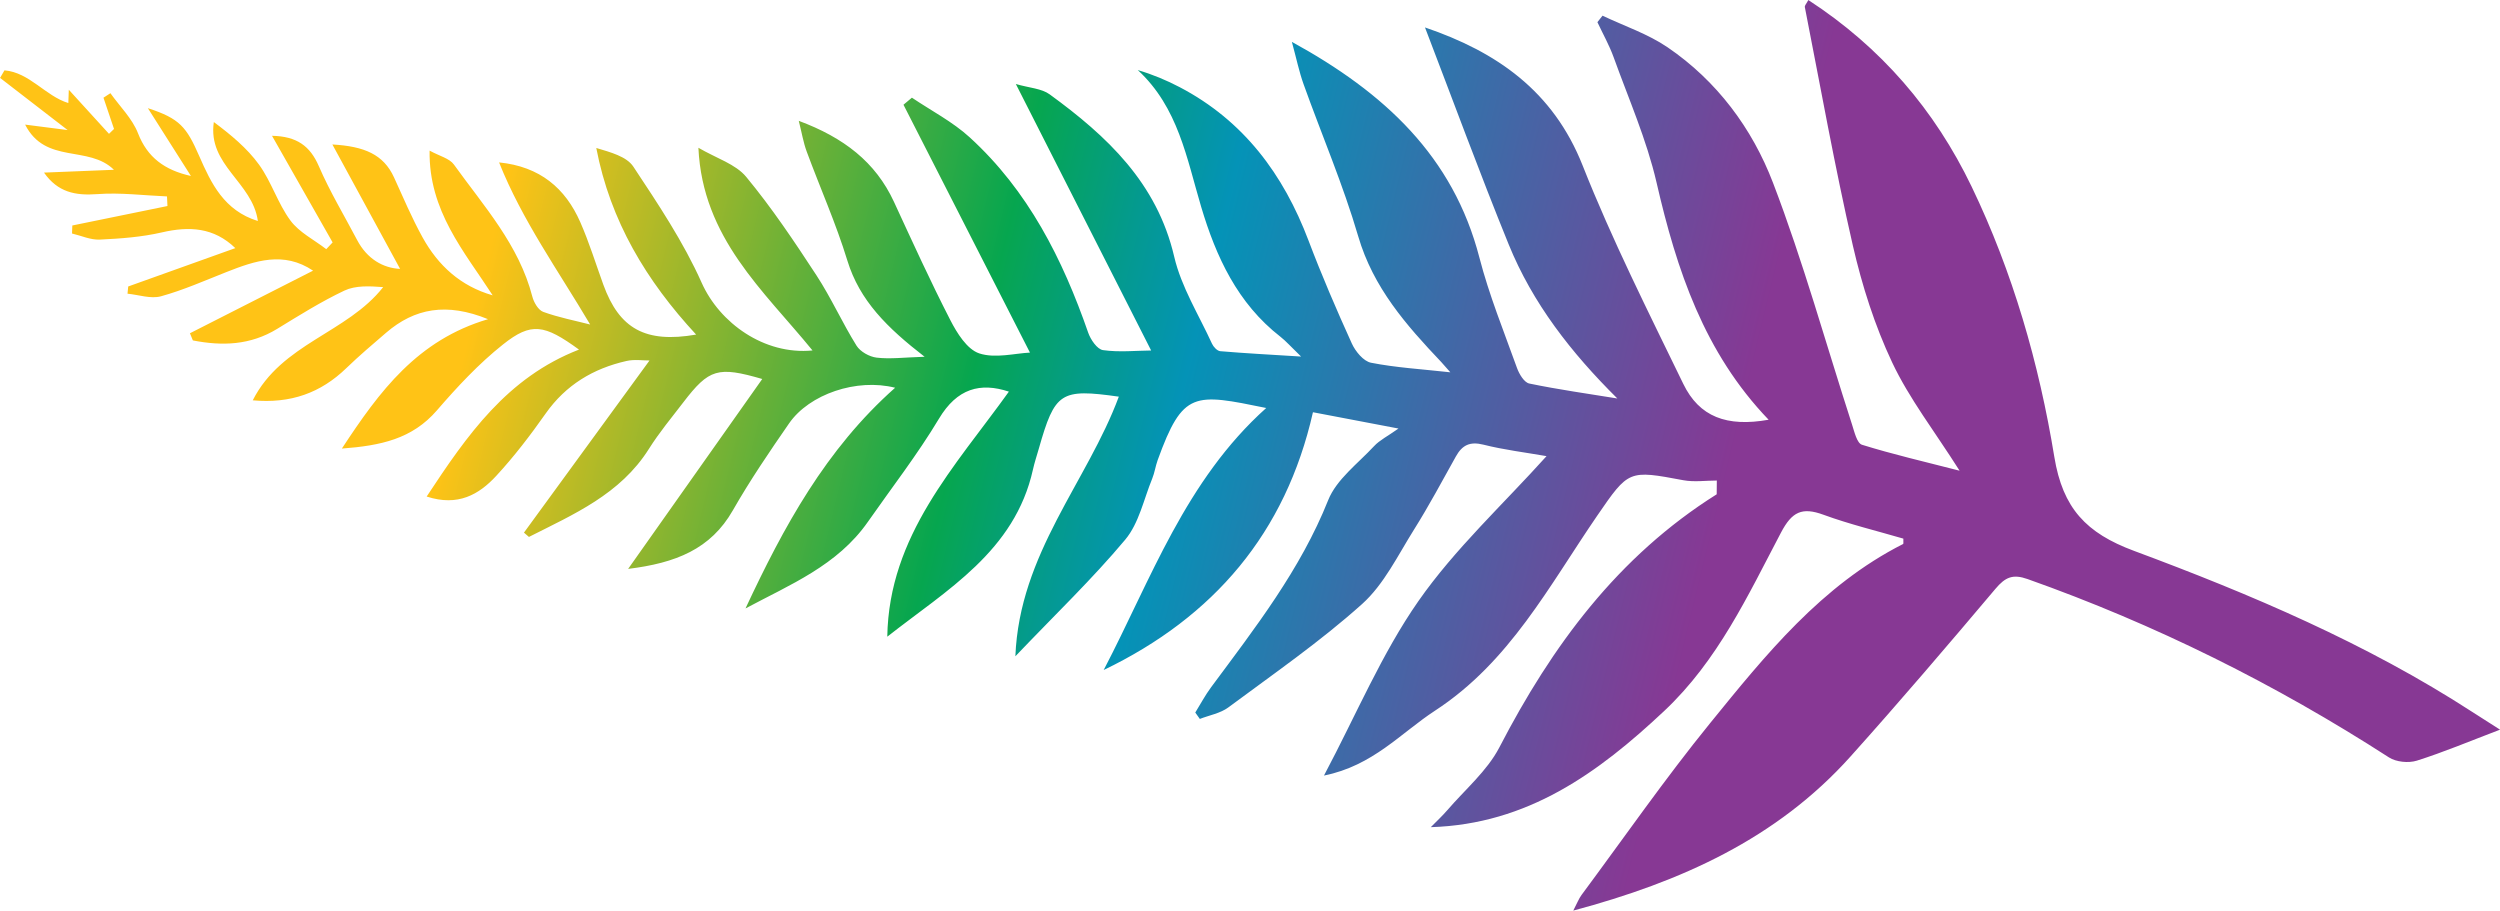 <?xml version="1.0" encoding="UTF-8"?>
<svg data-bbox="-70.33 -181.02 965.67 662.54" viewBox="0 0 825.01 300.5" xmlns="http://www.w3.org/2000/svg" data-type="ugc">
    <g>
        <defs>
            <linearGradient gradientUnits="userSpaceOnUse" gradientTransform="matrix(551.097 127.839 135.962 -549.408 -487276.56 213418.31)" y2="561.87" x2="746.73" y1="561.87" x1="745.73" id="5eb15378-b814-4f60-abb0-7bf7ef3c8940">
                <stop stop-color="#ffc316" offset="0"/>
                <stop stop-color="#ffc316" offset=".14"/>
                <stop stop-color="#6bb137" offset=".31"/>
                <stop stop-color="#06a64f" offset=".43"/>
                <stop stop-color="#049a8f" offset=".5"/>
                <stop stop-color="#0493b7" offset=".55"/>
                <stop stop-color="#4764a5" offset=".71"/>
                <stop stop-color="#873894" offset=".87"/>
                <stop stop-color="#873894" offset="1"/>
            </linearGradient>
            <clipPath id="a72caefc-8f29-4da2-b976-795cf9c55afc">
                <path d="M0 25.69c7.03 5.43 14.06 10.85 22.32 17.23-5.31-.68-9.02-1.16-14.03-1.8 6.73 13.22 20.91 6.66 29.31 14.91-7.46.3-14.93.6-23.08.93 4.54 6.47 10.3 7.65 17.6 7.1 7.61-.57 15.32.44 22.99.76l.15 3.17-31.39 6.42c-.03.88-.06 1.77-.1 2.65 3.06.72 6.14 2.16 9.17 2.01 6.85-.33 13.82-.83 20.49-2.38 9.04-2.09 17.13-1.67 24.23 5.19-11.69 4.19-23.52 8.42-35.35 12.66-.08.79-.16 1.59-.23 2.38 3.7.36 7.68 1.78 11.04.86 7.37-2.03 14.45-5.18 21.6-8 9.48-3.74 18.91-6.97 28.6-.46-13.63 6.93-27.14 13.79-40.64 20.66.32.79.65 1.57.97 2.36 9.61 1.89 18.94 1.63 27.85-3.83 7.25-4.44 14.49-8.98 22.15-12.61 3.68-1.74 8.3-1.49 12.8-1.15-11.95 15.2-33.52 18.57-43.04 37.36 12.53 1.14 22.43-2.44 30.9-10.64 4.19-4.05 8.65-7.84 13.08-11.64 9.48-8.15 19.99-10.06 33.66-4.5-23.27 6.89-35.73 23.64-48.23 42.7 12.8-.96 23.2-3.15 31.37-12.61 6.7-7.76 13.81-15.4 21.81-21.75 9.34-7.42 13.6-6.64 25.07 1.7-23.74 9.22-36.91 28.22-50.27 48.49 10.32 3.38 17.29-.67 22.97-6.83 5.92-6.41 11.27-13.41 16.29-20.55 6.66-9.46 15.72-14.87 26.71-17.36 2.59-.59 5.41-.14 7.58-.16-14.03 19.23-27.74 38.02-41.44 56.81.55.47 1.1.94 1.64 1.42 14.78-7.49 30.15-14.05 39.61-29.08 3.38-5.37 7.48-10.3 11.35-15.35 8.49-11.08 11.4-11.93 26.04-7.69-14.46 20.48-28.88 40.88-44.26 62.67 15.69-1.94 27.23-6.49 34.56-19.33 5.64-9.87 12.07-19.33 18.56-28.7 6.66-9.62 22.27-14.97 34.99-11.75-22.92 20.3-36.81 45.96-49.38 72.83 14.66-7.85 30.32-14.15 40.38-28.57 7.89-11.3 16.39-22.25 23.45-34.03 6.01-10.04 13.65-12.06 23.09-8.95-17.7 24.69-39.6 47.43-40.13 80.87 19.59-15.42 42.08-28.18 48.07-55.16.51-2.31 1.28-4.58 1.93-6.87 5.33-18.71 7.17-19.89 26.41-17.18-10.43 28.11-32.79 51.75-34.14 85.67 13.21-13.84 25.45-25.57 36.26-38.49 4.54-5.43 6.1-13.32 8.9-20.14.8-1.95 1.07-4.09 1.79-6.08 8.33-23.02 12.07-22.07 35.83-17.22-26.66 23.89-37.96 56.43-53.64 86.47 36.35-17.51 60.04-45.23 69.06-85.07 9.73 1.85 18.14 3.46 28.23 5.38-3.6 2.55-6.2 3.82-8.05 5.8-5.34 5.75-12.42 10.99-15.15 17.83-9.18 23.01-24.13 42.18-38.65 61.76-1.95 2.63-3.48 5.55-5.21 8.33.5.71 1 1.41 1.5 2.11 3.16-1.23 6.79-1.85 9.41-3.8 14.93-11.09 30.33-21.73 44.12-34.1 7.26-6.51 11.83-16.11 17.16-24.59 4.93-7.85 9.29-16.04 13.81-24.13 2.08-3.73 4.61-5.01 9.07-3.89 6.86 1.73 13.95 2.58 20.85 3.79-14.38 15.98-30.25 30.6-42.28 47.83-12.13 17.38-20.45 37.36-31.17 57.58 16.2-3.25 25.35-14.06 36.67-21.43 24.65-16.07 37.65-41.23 53.46-64.27 10.46-15.23 10.42-15.13 28.48-11.76 3.55.66 7.35.1 11.03.1-.02 1.51-.03 3.03-.04 4.54-32.7 20.55-54.39 50.09-71.73 83.54-4.03 7.76-11.32 13.9-17.18 20.72-1.66 1.93-3.55 3.66-5.44 5.59 31.97-.99 55.23-17.88 77.01-38.33 17.72-16.64 27.61-38.08 38.54-58.85 3.65-6.95 6.96-8.5 14.01-5.93 8.62 3.16 17.63 5.32 26.39 7.89-.01.29 0 .57 0 .83.02.5.04.88-.1.95-26.92 13.65-45.33 36.54-63.7 59.15-14.87 18.3-28.34 37.71-42.4 56.66-.9 1.22-1.45 2.7-2.73 5.16 35.52-9.51 67.15-23.71 91.48-50.84 16.29-18.16 32.12-36.73 47.86-55.37 3.21-3.8 5.68-4.94 10.58-3.2 42.15 14.95 81.81 34.69 119.27 58.86 2.35 1.52 6.44 1.93 9.18 1.07 8.79-2.77 17.32-6.37 27.47-10.23-3.78-2.41-6.51-4.14-9.22-5.89-34.81-22.56-72.88-38.73-111.61-53.13-15.71-5.84-23.48-14.01-26.26-31-5.04-30.8-13.7-60.94-27.3-89.21-12.16-25.27-29.87-45.94-53.87-61.55-.57 1.1-1.26 1.8-1.16 2.33 5.16 26.25 9.86 52.61 15.84 78.67 3.03 13.2 7.22 26.4 12.98 38.6 5.65 11.96 13.96 22.65 22.25 35.72-11.86-3.05-22.15-5.43-32.21-8.56-1.66-.52-2.5-4.24-3.27-6.63-8.63-26.64-16.1-53.73-26.1-79.84-6.86-17.92-18.51-33.62-34.81-44.71-6.49-4.42-14.26-7-21.44-10.42-.56.71-1.12 1.42-1.69 2.14 1.8 3.86 3.92 7.6 5.36 11.59 4.94 13.72 10.9 27.22 14.16 41.35 6.62 28.77 15.68 56.1 36.98 78.26-13.8 2.47-22.88-.94-28.16-11.83-11.55-23.79-23.49-47.49-33.21-72.05-9.77-24.7-28.48-37.55-52.03-45.58 9.18 23.92 17.99 47.93 27.62 71.6 7.9 19.42 20.57 35.7 35.86 50.85-9.7-1.58-19.45-2.94-29.07-4.94-1.68-.35-3.33-3.13-4.05-5.14-4.34-12.08-9.2-24.04-12.41-36.44-8.65-33.4-31.31-54.4-61.88-71.17 1.53 5.62 2.4 9.9 3.86 13.96 6 16.75 13.05 33.17 18.04 50.22 4.95 16.92 15.82 29.28 27.39 41.47.69.73 1.34 1.51 3.01 3.4-9.62-1.06-18.02-1.55-26.18-3.16-2.5-.5-5.15-3.74-6.34-6.36-5.07-11.18-9.94-22.48-14.29-33.97-8.28-21.85-21.39-39.54-42.49-50.6-4.34-2.27-8.87-4.18-13.85-5.65 13.33 12.29 16.14 29.09 20.91 45.1 4.91 16.5 12.01 31.9 26.16 42.9 1.81 1.41 3.34 3.18 6.82 6.54-10.34-.65-18.52-1.07-26.68-1.77-1-.09-2.24-1.42-2.72-2.47-4.34-9.51-10.14-18.7-12.47-28.72-5.67-24.36-22.17-39.78-41.09-53.56-2.68-1.96-6.7-2.12-11.17-3.42 15.22 29.98 29.77 58.62 44.65 87.94-5.08.05-10.58.63-15.88-.12-1.92-.27-4.09-3.45-4.89-5.75-8.45-24.32-19.84-46.9-39.14-64.5-5.63-5.13-12.65-8.75-19.04-13.06-.93.78-1.85 1.56-2.78 2.33 13.86 27.17 27.73 54.34 41.74 81.8-4.95.22-11.45 2-16.73.26-4.04-1.34-7.36-6.71-9.57-11.02-6.58-12.8-12.54-25.92-18.58-38.99-6.08-13.16-16.57-21.2-31.42-26.74 1.02 4.02 1.52 7.17 2.61 10.11 4.43 12.01 9.68 23.76 13.42 35.98 4.06 13.27 13.17 22.23 25.5 31.77-6.77.21-11.37.82-15.82.29-2.4-.28-5.41-1.97-6.65-3.95-4.7-7.55-8.36-15.77-13.22-23.21-7.28-11.14-14.72-22.26-23.19-32.5-3.49-4.22-9.8-6.11-15.77-9.6 1.38 29.8 21.49 47.06 37.66 66.89-15.97 1.56-30.68-9.12-36.58-22.34-6.01-13.47-14.37-25.97-22.55-38.32-2.24-3.38-7.54-4.74-12.23-6.16 4.62 24.14 16.57 43.89 32.95 61.58-16.71 2.91-25.34-1.9-30.62-16.46-2.5-6.9-4.67-13.94-7.61-20.64-4.91-11.18-13.29-18.36-26.8-19.72 7.62 19.12 19.54 35.72 30.06 53.5-4.98-1.28-10.38-2.32-15.48-4.17-1.65-.6-3.11-3.13-3.61-5.06-4.4-17.06-16-29.82-25.88-43.57-1.47-2.04-4.75-2.79-8.02-4.59-.3 19.91 11.39 33.21 20.82 47.76-10.65-3.05-18.01-9.88-23.11-19.08-3.55-6.4-6.41-13.2-9.46-19.87-3.47-7.57-9.8-10.23-20.33-10.84 8.07 14.83 15.33 28.17 22.35 41.06-5.57-.26-10.88-3.24-14.19-9.54-4.26-8.1-9.01-15.98-12.63-24.36-2.88-6.64-7.25-9.86-15.45-10.02 6.87 12.09 13.43 23.63 20 35.18-.7.74-1.4 1.49-2.1 2.23-4.01-3.1-8.92-5.53-11.82-9.45-4.16-5.62-6.25-12.76-10.36-18.44-3.95-5.46-9.34-9.89-14.92-14.06-2.12 14.24 12.76 19.82 14.53 32.66-11.15-3.44-15.42-12.45-19.33-21.39-4.24-9.69-6.44-12.41-16.97-15.85 5.25 8.28 9.73 15.33 14.21 22.38-8.67-1.93-14.37-6.12-17.46-14.09-1.89-4.86-6-8.85-9.11-13.23-.76.49-1.53.99-2.29 1.49 1.16 3.43 2.32 6.87 3.48 10.31l-1.66 1.61c-4.32-4.74-8.64-9.47-13.26-14.55-.06 1.68-.11 3.01-.16 4.39-7.58-2.33-12.78-10.09-21.07-10.79-.49.83-.97 1.66-1.46 2.49Z"/>
            </clipPath>
        </defs>
        <g clip-path="url(#a72caefc-8f29-4da2-b976-795cf9c55afc)">
            <path fill="url(#5eb15378-b814-4f60-abb0-7bf7ef3c8940)" d="M44.8-181.02 895.34 16.32l-115.12 465.2-850.55-197.34L44.8-181.02z"/>
        </g>
    </g>
</svg>
